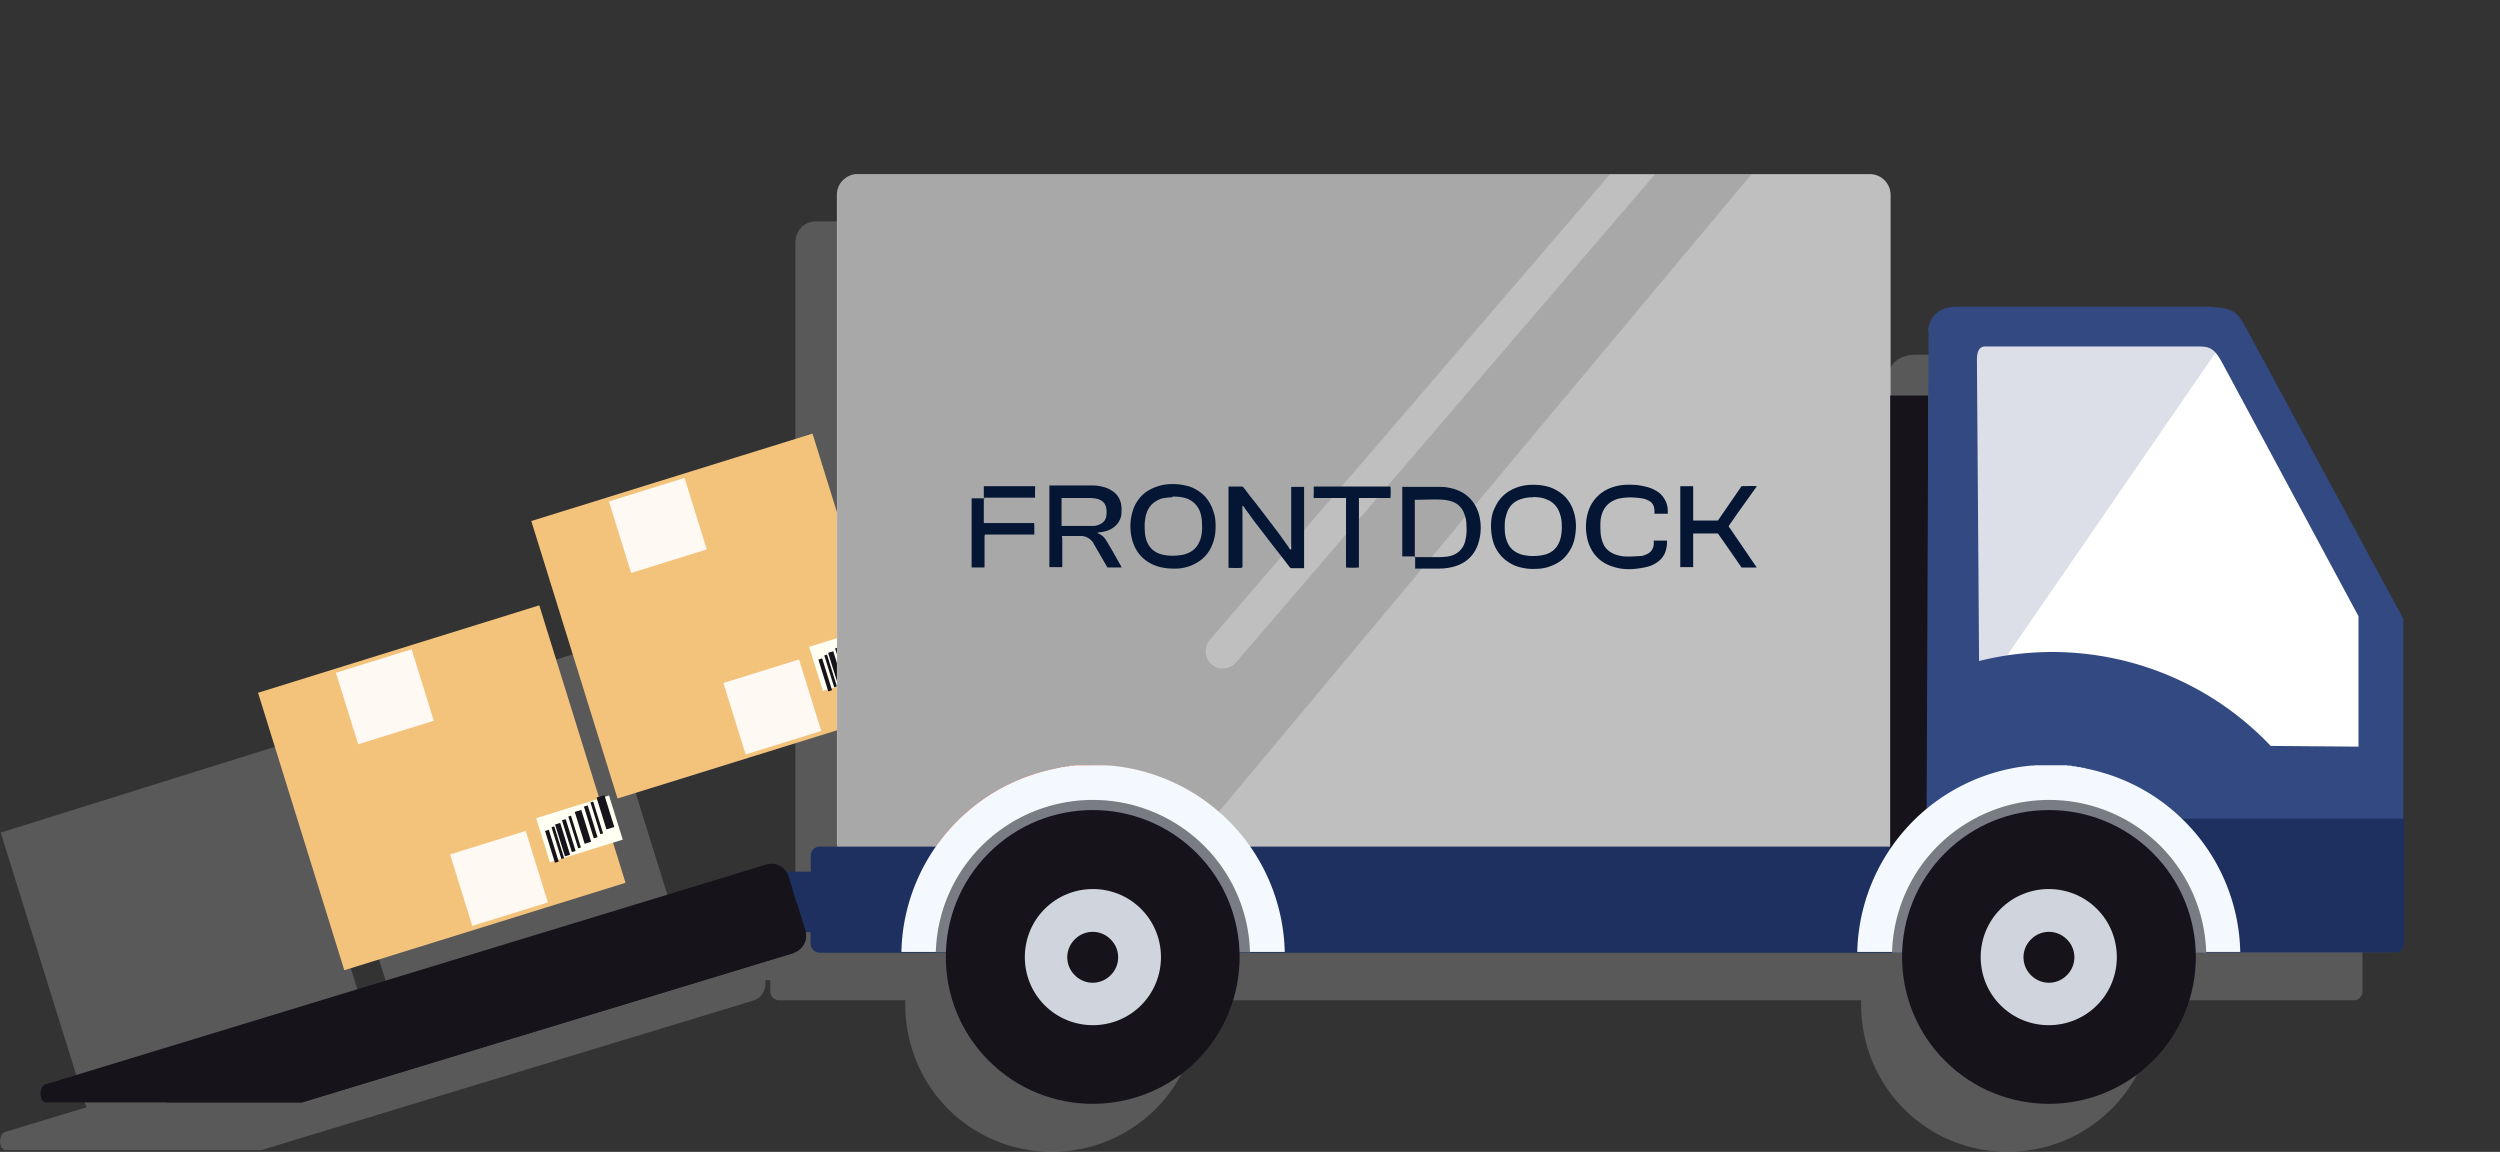 <svg xmlns="http://www.w3.org/2000/svg" viewBox="0 0 512 235.896" width="512" height="235.896">
  <rect x="0" y="0" width="512" height="235.896" fill="#333333" stroke="none"/>
  <defs>
    <style>
      .cls-1 {
        fill: #f4f9ff;
      }

      .cls-1, .cls-2, .cls-3, .cls-4, .cls-5, .cls-6, .cls-7, .cls-8, .cls-9, .cls-10, .cls-11 {
        fill-rule: evenodd;
      }

      .cls-2 {
        fill: #dddfe8;
      }

      .cls-12, .cls-13 {
        fill: #041634;
      }

      .cls-3, .cls-14 {
        fill: #1d305f;
      }

      .cls-4, .cls-15 {
        fill: #fff;
      }

      .cls-15 {
        opacity: .9;
      }

      .cls-16 {
        fill: #f3c37c;
      }

      .cls-17 {
        isolation: isolate;
      }

      .cls-18 {
        fill: #bfbfbf;
      }

      .cls-5 {
        fill: #d0d5dd;
      }

      .cls-19 {
        fill: #f1c500;
      }

      .cls-6 {
        opacity: .5;
      }

      .cls-6, .cls-9 {
        fill: gray;
        mix-blend-mode: multiply;
      }

      .cls-7 {
        fill: #7a7c83;
      }

      .cls-8 {
        fill: #dd3e13;
      }

      .cls-13 {
        font-family: Poppins-Black, Poppins;
        font-size: 6.62px;
        font-weight: 800;
      }

      .cls-9 {
        opacity: .35;
      }

      .cls-20, .cls-10 {
        fill: #16131b;
      }

      .cls-21 {
        fill: #fffff3;
      }

      .cls-11 {
        fill: #324981;
      }
    </style>
  </defs>
  <g class="cls-17">
    <g id="Layer_2">
      <g id="Layer_1-2" data-name="Layer_1">
        <g>
          <g>
            <path class="cls-6" d="M0.954 235.529H53.563l100.668 -30.597c1.761 -0.514 2.788 -2.348 2.495 -4.182h1.027v2.275c0 1.027 0.807 1.834 1.834 1.834h25.827c-0.22 7.998 2.641 16.069 8.731 22.232 11.74 11.74 30.817 11.74 42.557 0 6.09 -6.09 8.952 -14.234 8.731 -22.232h135.741c-0.22 7.998 2.641 16.069 8.731 22.232 11.74 11.74 30.817 11.74 42.557 0 6.09 -6.09 8.952 -14.234 8.731 -22.232h40.869c0.954 0 1.761 -0.807 1.761 -1.761v-66.55l-32.211 -59.579c-1.614 -2.715 -1.834 -4.109 -7.924 -4.329h-51.068c-3.742 0 -5.723 1.761 -6.163 4.989v25.387l-0.073 -12.253H378.607V49.6a4.256 4.256 0 0 0 -4.256 -4.256H167.071c-0.587 0 -1.101 0.147 -1.541 0.293 -0.147 0 -0.293 0.147 -0.44 0.22 -0.293 0.147 -0.587 0.367 -0.88 0.587 -0.147 0.147 -0.22 0.293 -0.367 0.44 -0.22 0.22 -0.367 0.514 -0.514 0.807 -0.073 0.22 -0.147 0.367 -0.22 0.587 0 0.147 -0.147 0.293 -0.147 0.44v0.44s-0.073 0.293 -0.073 0.44v132.659s0.073 0.293 0.073 0.44v0.44h-3.595c-1.027 0 -1.834 0.807 -1.834 1.834v3.302h-4.989a3.669 3.669 0 0 0 -4.036 -1.541l-19.224 5.87 9.392 -2.935 -17.683 -56.791 -57.598 17.903 17.61 56.571 -5.797 1.761 -17.61 -56.571 -57.451 17.976 17.536 56.277 -16.729 5.063c-1.321 0.587 -1.174 3.375 0 3.669m377.873 -53.196v0.88h-0.147s0.147 -0.587 0.147 -0.88"/>
            <g>
              <g>
                <path class="cls-16" x="10.82" y="17.82" width="8.22" height="8.11" transform="rotate(-17.27 14.935 21.872)" d="M79.39 130.752H139.703V190.257H79.39V130.752z"/>
                <path class="cls-15" x="12.93" y="17.96" width="2.21" height="2.09" transform="rotate(-17.27 14.023 19.005)" d="M94.872 131.779H111.087V147.114H94.872V131.779z"/>
                <path class="cls-15" x="14.72" y="23.71" width="2.21" height="2.09" transform="rotate(-17.27 15.814 24.734)" d="M108.006 173.968H124.221V189.304H108.006V173.968z"/>
                <g>
                  <path class="cls-21" x="17.29" y="23.35" width="2.13" height="1.29" transform="rotate(-17.27 18.355 23.975)" d="M126.863 171.327H142.491V180.792H126.863V171.327z"/>
                  <g>
                    <path class="cls-20" x="19.06" y="23.27" width=".23" height=".93" transform="rotate(-17.28 19.182 23.754)" d="M139.85 170.74H141.537V177.564H139.85V170.74z"/>
                    <path class="cls-20" x="18.86" y="23.36" width=".08" height=".93" transform="rotate(-17.26 18.897 23.831)" d="M138.382 171.4H138.969V178.224H138.382V171.4z"/>
                    <path class="cls-20" x="18.37" y="23.49" width=".19" height=".93" transform="rotate(-17.29 18.461 23.97)" d="M134.787 172.354H136.181V179.178H134.787V172.354z"/>
                    <path class="cls-20" x="18.66" y="23.41" width=".11" height=".93" transform="rotate(-17.3 18.732 23.867)" d="M136.915 171.767H137.722V178.591H136.915V171.767z"/>
                    <path class="cls-20" x="18.17" y="23.57" width=".08" height=".93" transform="rotate(-17.27 18.213 24.02)" d="M133.32 172.941H133.907V179.765H133.32V172.941z"/>
                    <path class="cls-20" x="17.75" y="23.69" width=".15" height=".93" transform="rotate(-17.27 17.821 24.163)" d="M130.238 173.822H131.338V180.645H130.238V173.822z"/>
                    <path class="cls-20" x="17.62" y="23.74" width=".08" height=".93" transform="rotate(-17.29 17.65 24.217)" d="M129.284 174.189H129.871V181.012H129.284V174.189z"/>
                    <path class="cls-20" x="17.96" y="23.63" width=".11" height=".93" transform="rotate(-17.3 17.991 24.09)" d="M131.779 173.381H132.586V180.205H131.779V173.381z"/>
                    <path class="cls-20" x="17.44" y="23.8" width=".11" height=".93" transform="rotate(-17.26 17.484 24.257)" d="M127.963 174.629H128.77V181.453H127.963V174.629z"/>
                  </g>
                </g>
              </g>
              <g>
                <path class="cls-16" x="2.17" y="20.5" width="8.22" height="8.11" transform="rotate(-17.27 6.274 24.565)" d="M15.922 150.416H76.235V209.921H15.922V150.416z"/>
                <path class="cls-15" x="4.29" y="20.63" width="2.21" height="2.09" transform="rotate(-17.27 5.4 21.67)" d="M31.477 151.369H47.693V166.704H31.477V151.369z"/>
                <path class="cls-15" x="6.07" y="26.38" width="2.21" height="2.09" transform="rotate(-17.27 7.186 27.432)" d="M44.538 193.559H60.753V208.894H44.538V193.559z"/>
                <g>
                  <path class="cls-21" x="8.65" y="26.02" width="2.13" height="1.29" transform="rotate(-17.27 9.726 26.673)" d="M63.468 190.918H79.097V200.383H63.468V190.918z"/>
                  <g>
                    <path class="cls-20" x="10.42" y="25.94" width=".23" height=".93" transform="rotate(-17.28 10.53 26.411)" d="M76.455 190.331H78.143V197.154H76.455V190.331z"/>
                    <path class="cls-20" x="10.22" y="26.03" width=".08" height=".93" transform="rotate(-17.28 10.247 26.503)" d="M74.988 190.991H75.575V197.815H74.988V190.991z"/>
                    <path class="cls-20" x="9.73" y="26.17" width=".19" height=".93" transform="rotate(-17.27 9.83 26.655)" d="M71.392 192.018H72.786V198.842H71.392V192.018z"/>
                    <path class="cls-20" x="10.02" y="26.09" width=".11" height=".93" transform="rotate(-17.26 10.094 26.54)" d="M73.52 191.431H74.327V198.255H73.52V191.431z"/>
                    <path class="cls-20" x="9.52" y="26.25" width=".08" height=".93" transform="rotate(-17.27 9.552 26.714)" d="M69.852 192.605H70.439V199.429H69.852V192.605z"/>
                    <path class="cls-20" x="9.1" y="26.37" width=".15" height=".93" transform="rotate(-17.28 9.19 26.814)" d="M66.77 193.486H67.87V200.31H66.77V193.486z"/>
                    <path class="cls-20" x="8.98" y="26.42" width=".08" height=".93" transform="rotate(-17.29 9.036 26.878)" d="M65.889 193.853H66.476V200.676H65.889V193.853z"/>
                    <path class="cls-20" x="9.31" y="26.31" width=".11" height=".93" transform="rotate(-17.3 9.377 26.782)" d="M68.311 193.046H69.118V199.869H68.311V193.046z"/>
                    <path class="cls-20" x="8.79" y="26.47" width=".11" height=".93" transform="rotate(-17.26 8.856 26.925)" d="M64.495 194.22H65.302V201.043H64.495V194.22z"/>
                  </g>
                </g>
              </g>
              <path class="cls-18" x="23.36" y="4.86" width="29.41" height="19.24" rx=".58" ry=".58" d="M175.656 35.66H382.936A4.256 4.256 0 0 1 387.192 39.915V172.574A4.256 4.256 0 0 1 382.936 176.83H175.656A4.256 4.256 0 0 1 171.4 172.574V39.915A4.256 4.256 0 0 1 175.656 35.66z"/>
              <path class="cls-9" d="M358.723 35.66H338.985L253.138 135.668c-1.247 1.467 -3.522 1.688 -4.989 0.367a3.522 3.522 0 0 1 -0.367 -4.989l81.958 -95.385h-154.084c-2.054 0 -3.742 1.467 -4.182 3.375v134.42h72.126z"/>
              <path class="cls-8" d="M223.496 156.726h-3.228l-0.44 0.073h-0.514l-0.514 0.147h-0.514l-0.367 0.147h-0.514l-0.44 0.147h-0.293l-0.734 0.22h-0.073c-6.97 1.467 -13.647 4.769 -19.15 10.052a36.687 36.687 0 0 0 -4.989 5.797h51.875l5.943 -7.044a39.108 39.108 0 0 0 -21.939 -9.392h-0.073s-0.587 0 -0.88 -0.073h-3.155Z"/>
              <path class="cls-8" d="m201.043 173.235 -0.147 0.147h42.703l1.394 -1.688a32.211 32.211 0 0 0 -43.951 1.467Z"/>
              <path class="cls-8" d="M203.905 173.381a30.083 30.083 0 0 1 39.768 0s-39.695 0 -39.695 0Z"/>
              <path class="cls-14" x="21.92" y="24.33" width=".82" height="1.69" d="M160.835 178.518H166.851V190.918H160.835V178.518z"/>
              <path class="cls-14" x="22.63" y="23.63" width="34.53" height="2.95" rx=".25" ry=".25" d="M167.878 173.381H417.568A1.834 1.834 0 0 1 419.403 175.216V193.192A1.834 1.834 0 0 1 417.568 195.027H167.878A1.834 1.834 0 0 1 166.044 193.192V175.216A1.834 1.834 0 0 1 167.878 173.381z"/>
              <path class="cls-10" d="M162.522 195.173 61.854 225.77H9.245c-1.174 -0.293 -1.321 -3.082 0 -3.669l147.701 -45.051a3.669 3.669 0 0 1 4.549 2.421l3.375 11.153a3.669 3.669 0 0 1 -2.421 4.549Z"/>
              <path class="cls-4" points="54.54 9.61 62.11 9.51 66.22 16.87 66.01 21.93 55.23 21.93 54.54 9.61" d="M400.179 70.512L455.723 69.778L485.879 123.781L484.338 160.908L405.242 160.908L400.179 70.512Z"/>
              <path class="cls-2" points="55.09 19.5 55.16 19.55 62.07 9.51 54.54 9.61 55.09 19.5" d="M404.214 143.078L404.728 143.445L455.429 69.778L400.179 70.512L404.214 143.078Z"/>
              <path class="cls-3" d="M417.568 195.1H167.878c-1.027 0 -1.834 -0.807 -1.834 -1.834v-8.952h253.359v8.952c0 1.027 -0.807 1.834 -1.834 1.834"/>
              <path class="cls-20" x="52.76" y="11.04" width="1.06" height="13.45" d="M387.118 81.004H394.896V179.692H387.118V81.004z"/>
              <path class="cls-11" d="m394.969 67.87 -0.514 127.156h95.972c0.954 0 1.761 -0.807 1.761 -1.761v-66.55l-32.211 -59.579c-1.614 -2.715 -1.834 -4.109 -7.924 -4.329h-51.068c-3.742 0 -5.723 1.761 -6.163 4.989Zm10.346 67.577 -0.44 -61.707c0 -1.614 0.367 -2.715 1.614 -2.788h43.364c2.715 0 3.595 0.22 5.43 3.669l27.735 51.582v26.708l-17.976 -0.147a61.707 61.707 0 0 0 -59.726 -17.39Z"/>
              <path class="cls-3" d="M492.336 167.732v25.534c0 0.954 -0.807 1.761 -1.761 1.761H394.602l0.073 -27.368h97.733Z"/>
              <path class="cls-1" d="M419.916 156.726h3.228l0.44 0.073h0.514l0.514 0.147h0.514l0.367 0.147h0.514l0.44 0.147h0.293l0.734 0.22h0.073c6.97 1.467 13.647 4.769 19.15 10.052a39.035 39.035 0 0 1 12.107 27.442H380.368a39.233 39.233 0 0 1 35.513 -38.154h0.073s0.587 0 0.88 -0.073h3.155Z"/>
              <path class="cls-7" d="M396.877 173.235c-6.017 6.017 -9.172 13.941 -9.392 21.865h64.349a32.284 32.284 0 0 0 -9.392 -21.865 32.284 32.284 0 0 0 -45.565 0"/>
              <path class="cls-10" d="M398.345 174.702c11.74 -11.74 30.817 -11.74 42.557 0s11.74 30.817 0 42.557 -30.817 11.74 -42.557 0 -11.74 -30.817 0 -42.557"/>
              <path class="cls-5" d="M409.717 186.148c5.43 -5.43 14.308 -5.43 19.737 0s5.43 14.308 0 19.737 -14.308 5.43 -19.737 0 -5.43 -14.308 0 -19.737"/>
              <path class="cls-5" d="M413.313 189.744c3.449 -3.449 9.098 -3.449 12.547 0s3.449 9.098 0 12.547 -9.098 3.449 -12.547 0 -3.449 -9.098 0 -12.547"/>
              <path class="cls-10" d="M415.954 192.385a5.136 5.136 0 0 1 7.337 0 5.136 5.136 0 0 1 0 7.337 5.136 5.136 0 0 1 -7.337 0 5.136 5.136 0 0 1 0 -7.337"/>
              <path class="cls-1" d="M223.496 156.726h-3.228l-0.44 0.073h-0.514l-0.514 0.147h-0.514l-0.367 0.147h-0.514l-0.44 0.147h-0.293l-0.734 0.22h-0.073c-6.97 1.467 -13.647 4.769 -19.15 10.052a39.035 39.035 0 0 0 -12.107 27.442h78.51a39.233 39.233 0 0 0 -35.513 -38.154h-0.073s-0.587 0 -0.88 -0.073h-3.155"/>
              <path class="cls-7" d="M201.043 173.235c-6.017 6.017 -9.172 13.868 -9.392 21.792h64.349a31.991 31.991 0 0 0 -9.392 -21.792 32.284 32.284 0 0 0 -45.565 0"/>
              <path class="cls-10" d="M202.511 174.702c11.74 -11.74 30.817 -11.74 42.557 0s11.74 30.817 0 42.557 -30.817 11.74 -42.557 0 -11.74 -30.817 0 -42.557"/>
              <path class="cls-5" d="M213.957 186.148c5.43 -5.43 14.308 -5.43 19.737 0s5.43 14.308 0 19.737 -14.308 5.43 -19.737 0 -5.43 -14.308 0 -19.737"/>
              <path class="cls-5" d="M217.552 189.744c3.449 -3.449 9.098 -3.449 12.547 0s3.449 9.098 0 12.547 -9.098 3.449 -12.547 0 -3.449 -9.098 0 -12.547"/>
              <path class="cls-10" d="M220.12 192.385a5.136 5.136 0 0 1 7.337 0 5.136 5.136 0 0 1 0 7.337 5.136 5.136 0 0 1 -7.337 0 5.136 5.136 0 0 1 0 -7.337"/>
              <path class="cls-10" d="M162.522 195.173 61.854 225.77H34.045l129.137 -40.942 1.761 5.723a3.669 3.669 0 0 1 -2.421 4.549Z"/>
            </g>
          </g>
          <g>
            <path class="cls-12" d="M254.239 116.297c-0.514 0.073 -2.275 0 -2.641 0v-16.656h2.641c0.22 0 0.367 0.073 0.514 0.293 0.807 1.101 1.688 2.201 2.568 3.302 1.467 1.981 3.008 3.889 4.476 5.87l2.201 3.082c0.073 0.147 0.147 0.293 0.367 0.367 0 0 0.073 0 0.073 -0.073v-12.767h2.641v16.656h-2.495c-0.22 0 -0.367 -0.073 -0.514 -0.293 -1.101 -1.467 -2.201 -2.862 -3.302 -4.256 -1.321 -1.688 -2.568 -3.375 -3.889 -5.063 -0.66 -0.88 -1.321 -1.834 -1.981 -2.715 -0.073 -0.147 -0.147 -0.22 -0.22 -0.367 0 0 -0.073 0 -0.22 -0.073 -0.073 0.514 0 0.954 0 1.394v11.153Z"/>
            <path class="cls-12" d="M224.743 109.106s0.147 0.147 0.22 0.147c0.587 0.293 1.101 0.66 1.467 1.247 0.367 0.514 0.66 1.101 1.027 1.688 0.734 1.247 1.394 2.495 2.128 3.742 0 0.073 0.073 0.22 0.147 0.293h-2.935c-0.073 -0.147 -0.22 -0.367 -0.293 -0.514l-2.421 -4.182c0 -0.073 -0.147 -0.22 -0.147 -0.293a3.082 3.082 0 0 0 -2.421 -1.467h-3.962c-0.147 0.147 0 0.367 0 0.514v5.87h-2.641v-16.729h8.365c0.66 0 1.321 0 1.981 0.147 0.88 0.147 1.761 0.44 2.495 0.954 1.174 0.734 1.761 1.834 1.908 3.155 0.073 0.587 0 1.174 0 1.761 -0.293 1.541 -1.247 2.568 -2.641 3.155q-0.88 0.33 -1.981 0.44Zm-7.337 -7.117v5.723h6.237c0.44 0 0.88 0 1.321 -0.22 0.88 -0.293 1.467 -0.88 1.614 -1.834a5.136 5.136 0 0 0 0 -1.467c-0.147 -1.027 -0.66 -1.614 -1.688 -1.981a7.337 7.337 0 0 0 -1.688 -0.22h-5.87Z"/>
            <path class="cls-12" d="M313.892 116.517c-1.174 0 -2.421 -0.22 -3.595 -0.66 -2.054 -0.88 -3.522 -2.348 -4.329 -4.402 -0.514 -1.467 -0.66 -2.935 -0.587 -4.476 0.073 -1.101 0.293 -2.128 0.807 -3.082 0.88 -1.981 2.421 -3.302 4.402 -4.036 1.541 -0.587 3.155 -0.66 4.769 -0.514 1.101 0.147 2.128 0.367 3.082 0.88 2.054 1.027 3.375 2.715 3.962 4.916 0.44 1.541 0.44 3.155 0.147 4.769 -0.293 1.761 -1.101 3.228 -2.348 4.476 -0.88 0.807 -1.908 1.321 -3.008 1.688 -1.027 0.367 -2.128 0.44 -3.375 0.44Zm0.22 -14.675c-0.88 0 -1.761 0.073 -2.568 0.367a4.256 4.256 0 0 0 -2.641 2.128c-0.293 0.587 -0.44 1.174 -0.587 1.761 -0.147 0.66 -0.147 1.321 -0.147 1.981 0 0.88 0.073 1.688 0.367 2.495 0.514 1.688 1.688 2.641 3.375 3.082q2.091 0.44 4.182 0c1.761 -0.367 2.935 -1.467 3.449 -3.228 0.293 -1.027 0.367 -2.128 0.293 -3.155 0 -0.734 -0.147 -1.394 -0.367 -2.054a4.623 4.623 0 0 0 -2.054 -2.641c-0.293 -0.147 -0.66 -0.293 -1.027 -0.44 -0.807 -0.293 -1.614 -0.293 -2.421 -0.367Z"/>
            <path class="cls-12" d="M248.956 107.859c0 1.394 -0.22 2.641 -0.734 3.815 -0.807 1.981 -2.275 3.302 -4.182 4.109 -1.247 0.514 -2.568 0.734 -3.889 0.66 -1.247 0 -2.495 -0.22 -3.669 -0.66 -2.128 -0.88 -3.595 -2.348 -4.402 -4.549 -0.514 -1.467 -0.66 -3.008 -0.514 -4.623 0.147 -1.174 0.44 -2.275 0.954 -3.302 0.954 -1.761 2.348 -2.935 4.256 -3.595 1.541 -0.587 3.082 -0.66 4.696 -0.514 1.101 0.147 2.201 0.367 3.155 0.88 2.054 1.027 3.302 2.715 3.962 4.916 0.293 0.88 0.367 1.834 0.367 2.715Zm-8.878 -6.017c-0.44 0 -1.027 0.073 -1.614 0.147s-1.101 0.293 -1.614 0.587c-1.027 0.587 -1.688 1.467 -2.054 2.568 -0.22 0.66 -0.293 1.394 -0.367 2.054 0 1.101 0 2.201 0.293 3.228 0.514 1.688 1.614 2.715 3.302 3.155 1.321 0.293 2.641 0.293 3.962 0.073 0.514 -0.073 0.954 -0.22 1.467 -0.44 1.247 -0.587 1.981 -1.541 2.421 -2.862 0.293 -0.954 0.367 -1.981 0.293 -3.008 0 -0.734 -0.073 -1.467 -0.293 -2.201a4.549 4.549 0 0 0 -3.155 -3.155c-0.807 -0.22 -1.614 -0.293 -2.568 -0.293Z"/>
            <path class="cls-12" d="M289.899 113.949h-2.715v-14.234h7.337c0.66 0 1.394 0 2.054 0.147 1.321 0.22 2.495 0.66 3.522 1.394 1.321 0.954 2.201 2.275 2.715 3.815 0.587 1.981 0.587 4.036 0 6.017 -0.734 2.495 -2.421 4.182 -4.916 4.916q-1.541 0.44 -3.082 0.44h-4.989v-2.348h4.769c0.44 0 0.88 0 1.394 -0.073 0.514 0 1.027 -0.147 1.467 -0.293a4.036 4.036 0 0 0 2.275 -1.981c0.22 -0.44 0.367 -0.954 0.44 -1.394 0.22 -0.954 0.22 -1.981 0.147 -2.935q0 -1.101 -0.44 -2.201a3.962 3.962 0 0 0 -2.275 -2.421c-0.587 -0.22 -1.247 -0.367 -1.908 -0.44 -1.908 -0.147 -3.815 0 -5.723 0h-0.22v11.887Z"/>
            <path class="cls-12" d="M344.122 99.568h2.641v7.044h5.063l4.843 -7.044c0.367 0 2.715 -0.073 3.082 0 0 0.147 0 0.22 -0.147 0.293l-2.201 3.082c-1.027 1.467 -2.128 2.935 -3.155 4.476 -0.073 0.147 -0.147 0.22 -0.22 0.367 0.073 0.147 0.147 0.293 0.293 0.44l5.21 7.631c0.073 0.147 0.22 0.22 0.22 0.367h-3.082c-1.614 -2.348 -3.228 -4.696 -4.843 -6.97h-5.063v6.897h-2.641v-16.729Z"/>
            <path class="cls-12" d="M341.48 105.218h-2.641v-0.293c0 -0.293 0 -0.587 -0.073 -0.88a1.981 1.981 0 0 0 -1.174 -1.541 4.402 4.402 0 0 0 -1.321 -0.44c-1.467 -0.22 -2.935 -0.293 -4.476 0q-0.66 0.11 -1.321 0.44a4.402 4.402 0 0 0 -2.275 2.421 6.604 6.604 0 0 0 -0.44 2.421c0 1.027 0 1.981 0.22 2.935 0.147 0.514 0.293 0.954 0.514 1.394 0.514 0.88 1.247 1.467 2.201 1.834 0.587 0.22 1.174 0.367 1.834 0.44 1.101 0.073 2.275 0 3.375 -0.073 0.44 0 0.807 -0.147 1.174 -0.293 0.954 -0.367 1.541 -1.101 1.614 -2.128v-0.734h2.715v0.22c0 0.807 -0.147 1.614 -0.44 2.348 -0.44 0.954 -1.101 1.614 -1.981 2.128 -0.734 0.44 -1.467 0.66 -2.275 0.807 -1.834 0.367 -3.669 0.514 -5.503 0.073 -2.935 -0.66 -4.989 -2.348 -5.943 -5.283a11.006 11.006 0 0 1 -0.293 -5.063c0.22 -1.101 0.587 -2.201 1.247 -3.155 0.954 -1.394 2.201 -2.348 3.815 -2.935 1.027 -0.367 2.128 -0.587 3.302 -0.587 0.954 0 1.908 0 2.862 0.22 0.734 0.147 1.467 0.293 2.128 0.587 0.954 0.44 1.834 0.954 2.421 1.908 0.66 0.954 0.88 2.054 0.807 3.155v0.073Z"/>
            <path class="cls-12" d="M275.517 101.989h-6.457c-0.073 -0.293 0 -0.514 0 -0.807v-1.541h15.702c0.073 0.367 0.073 1.614 0 2.348h-6.457v14.234c-0.367 0.073 -2.128 0.073 -2.641 0v-14.308Z"/>
            <path class="cls-12" d="M201.484 101.916v5.136c0.147 0.147 0.367 0.073 0.514 0.073h9.759c0.147 0.293 0 0.514 0.073 0.734v1.614h-10.126s-0.073 0.293 -0.073 0.44v6.31h-2.641v-14.161h2.788Z"/>
            <path class="cls-12" d="M201.484 101.916v-2.348h10.492c0.073 0.22 0 0.514 0 0.807v1.541h-10.566Z"/>
          </g>
        </g>
      </g>
    </g>
  </g>
</svg>
